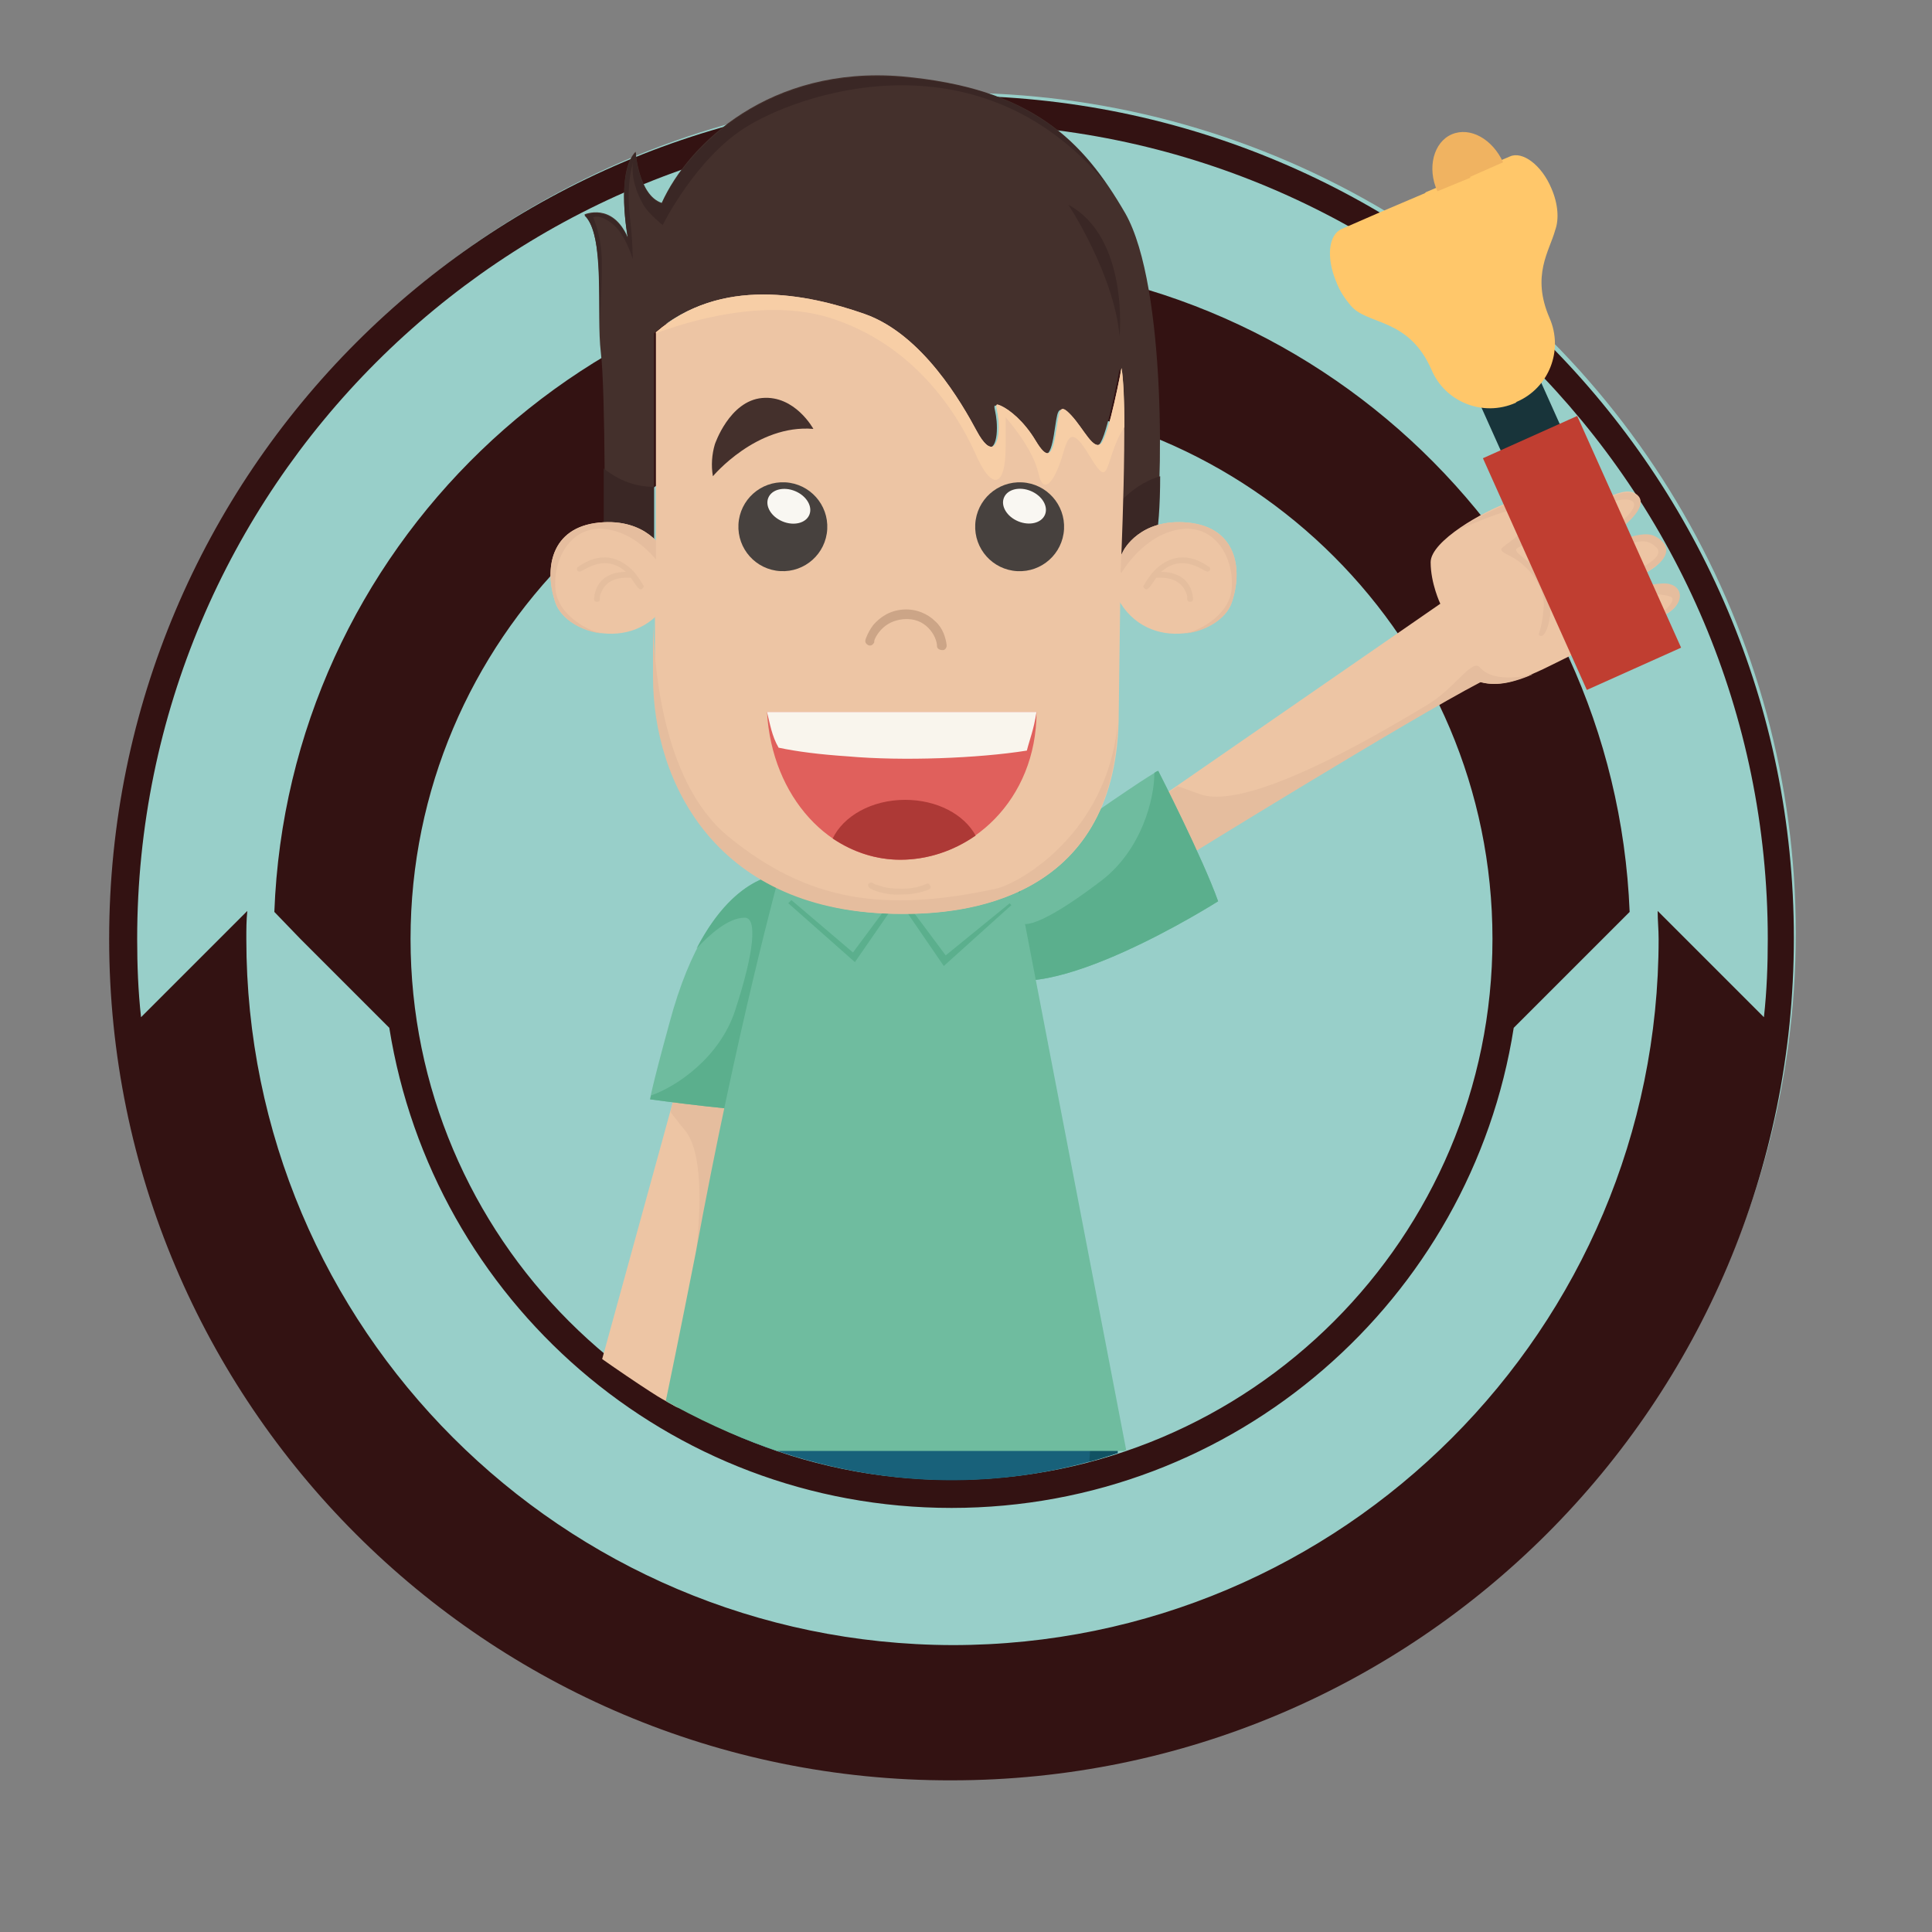 <?xml version="1.0" encoding="utf-8"?>
<!-- Generator: Adobe Illustrator 19.0.1, SVG Export Plug-In . SVG Version: 6.00 Build 0)  -->
<svg version="1.1" id="Layer_1" xmlns="http://www.w3.org/2000/svg" xmlns:xlink="http://www.w3.org/1999/xlink" x="0px" y="0px"
	 viewBox="0 0 200 200" style="enable-background:new 0 0 200 200;" xml:space="preserve">
<rect x="0" y="0" width="200" height="200" fill="#808080" stroke="none"/>
<style type="text/css">
	.st0{fill-rule:evenodd;clip-rule:evenodd;fill:#98CFC9;}
	.st1{fill:#E7E3A3;}
	.st2{fill:#1C2023;}
	.st3{fill:#FFFFFF;}
	.st4{fill:#0F484A;}
	.st5{fill:#33AFD2;}
	.st6{fill:#D59596;}
	.st7{fill:#826327;}
	.st8{fill:#063838;}
	.st9{fill:#F3D2D3;}
	.st10{fill:#E9AFAF;}
	.st11{fill:#735321;}
	.st12{stroke:#000000;stroke-miterlimit:10;}
	.st13{fill-rule:evenodd;clip-rule:evenodd;fill:#331212;}
	.st14{fill:#EDC5A4;}
	.st15{fill:#E5BD9E;}
	.st16{fill:#E8C4A0;}
	.st17{fill:#E0B899;}
	.st18{fill:#44302C;}
	.st19{fill:#3A2725;}
	.st20{fill:#F9DAB4;}
	.st21{fill:#F7CEA6;}
	.st22{fill:#6FBC9F;}
	.st23{fill:#5BAF8D;}
	.st24{fill:#703619;}
	.st25{fill:#8C4A26;}
	.st26{fill:#5E2B0A;}
	.st27{fill:#18617A;}
	.st28{fill:#115263;}
	.st29{clip-path:url(#SVGID_2_);}
	.st30{fill:#E5BE9E;}
	.st31{fill:#CCA587;}
	.st32{fill:#E0605C;}
	.st33{fill:#AD3936;}
	.st34{fill:#F9F5ED;}
	.st35{fill:#47413E;}
	.st36{fill:#F9F7F2;}
	.st37{fill:#FFC76A;}
	.st38{fill:#F0B361;}
	.st39{fill:#18343A;}
	.st40{fill:#C03E31;}
	.st41{fill:#D1A98B;}
</style>
<circle class="st0" cx="98.9" cy="96.6" r="87"/>
<path class="st13" d="M11.3,97.2C11.3,49,50.4,9.9,98.5,9.9c48.2,0,87.2,39.1,87.2,87.2c0,48.2-39.1,87.2-87.2,87.2
	C50.4,184.4,11.3,145.3,11.3,97.2L11.3,97.2z M28.4,94.4C29.8,56.9,60.7,27,98.5,27s68.7,30,70.2,67.4l-12,12
	c-4.4,28.1-28.8,49.7-58.2,49.7c-29.4,0-53.7-21.5-58.2-49.7l-9.2-9.2L28.4,94.4L28.4,94.4z M42.5,97.2c0-30.9,25.1-56,56-56
	c30.9,0,56,25.1,56,56c0,30.9-25.1,56-56,56C67.6,153.2,42.5,128.1,42.5,97.2L42.5,97.2z M25.5,97.2c0-1,0-1.9,0.1-2.9l-11,11
	c-0.3-2.7-0.4-5.4-0.4-8.1c0-46.6,37.8-84.4,84.4-84.4c46.6,0,84.4,37.8,84.4,84.4c0,2.7-0.1,5.4-0.4,8.1l-11-11
	c0,1,0.1,1.9,0.1,2.9c0,40.3-32.7,73.1-73.1,73.1C58.2,170.2,25.5,137.5,25.5,97.2L25.5,97.2z"/>
<g>
	<defs>
		<path id="SVGID_1_" d="M192.8,69.4c0,45.2-67.7,76.9-68,77c-2.8,1.4-26.1,15.6-56.3-1.6c-3-1.7-63.2-41.2-63.2-75.4
			c0-45.2,42-81.9,93.8-81.9S192.8,24.2,192.8,69.4z"/>
	</defs>
	<clipPath id="SVGID_2_">
		<use xlink:href="#SVGID_1_"  style="overflow:visible;"/>
	</clipPath>
	<g class="st29">
		<g>
			<g>
				<path class="st14" d="M70.2,112.1l-9.6,34.9c0,0-2.3-0.2-4.4,0.5c-2.1,0.7-3.2,6.9-3.2,9.7c0,2.8,2.1,4.8,3.8,0.9
					c-0.4,6.9-1.7,10.7-0.3,11.8c2,1.6,3.3-3.8,4.4-7.8c-0.1,3-0.8,6.9,0.5,8.1c1.3,1.2,3,1.2,3.4-3.1c0.4-4.1,0.5-5.3,0.5-5.3
					s0.4,5.4,1.1,7.6c0.7,2.2,3,1.6,3.1-1.1c0.1-2.7,0.3-5.5,0.6-8.5c0.4-4.6,1.6-8.8-0.3-11.6c1.2-8.4,7.1-35.2,7.1-35.2
					L70.2,112.1z"/>
				<path class="st15" d="M67.1,155.7c-0.3-0.3-0.3,0.3-2.6,1.3c-2.3,1-5-0.4-6.1-1.5c-1.1-1.1-1.1-0.9-1.5,0.4
					c-0.4,1.3-1.7,3.7-2.7,2.8c-1-0.9-0.3-7.5-0.3-7.5c-0.6,2.1-0.9,4.5-0.9,6c0,2.3,1.4,4.1,2.9,2.4c0.2-0.3,0.5-0.7,0.7-1.1
					c0.1-0.1,0.1-0.3,0.2-0.4c0,0,0,0,0,0.1c0.4-0.8,0.7-1.6,0.9-1.8c0.3-0.7,2.5,1.8,4.6,1.8C64.7,158.2,67.7,156.3,67.1,155.7z"/>
				<path class="st15" d="M61.3,170.3c1.3,1.2,3,1.2,3.4-3.1c0.4-4.1,0.5-5.3,0.5-5.3s0.4,5.4,1.1,7.6c0.7,2.2,3,1.6,3.1-1.1
					c0-0.7,0.1-1.4,0.1-2.1c0,0-0.1,0-0.1,0c0,2.1-1.1,4-1.6,3.5c-0.5-0.5-1.6-2.8-1.9-6.2c-0.3-3.3-1-3.2-1-2.4s-0.5,3.5-0.8,5.4
					c-0.3,1.9-0.6,4-1.8,3.4c-1.2-0.6-1.4-1.6-1-5.6c0.5-3.9-0.5-4.3-1-2.7c-0.5,1.6-1.3,5.7-2.4,7.1c-1,1.4-1.8-0.5-1.5-2.9
					c0.4-2.5,1.1-9.6,1.1-9.6c-0.3-1.4-1.9,2.7-1.9,2.7s-0.1,0.4-0.2,1c0.4-0.3,0.9-0.9,1.3-1.9c-0.4,6.9-1.7,10.7-0.3,11.8
					c2,1.6,3.3-3.8,4.4-7.8C60.7,165.1,60,169,61.3,170.3z"/>
				<path class="st15" d="M70.6,153.7c0.1-2.1,0-3.9-1-5.4c1.2-8.4,7.1-35.2,7.1-35.2l-6.5-1l-0.8,3c0.4,0.5,0.9,1.2,1.5,1.9
					c3.6,4.4-0.3,21.9-0.9,25.2c-0.7,3.3-3,6.1-1.9,6.5C70.4,149.7,70.6,153.6,70.6,153.7z"/>
			</g>
			<g>
				<path class="st22" d="M81.2,90.5c0,0-7.6-0.7-11.9,15.4c-2,7.3-2,7.9-2,7.9s10,1.4,14.7,1.4C82,115.2,86.9,94.3,81.2,90.5z"/>
				<path class="st23" d="M81.2,90.5c0,0-4.9-0.4-9.1,7.7c1.4-1.5,3.3-3.2,5-3.2c1.3,0,1,3.5-1,9.6c-1.6,4.9-6.1,7.9-8.7,8.8
					c-0.1,0.4-0.1,0.4-0.1,0.4s10,1.4,14.7,1.4C82,115.2,86.9,94.3,81.2,90.5z"/>
			</g>
		</g>
		<g>
			<g>
				<path class="st14" d="M119.3,83.1l29.8-20.6c0,0-1-2.1-1-4.3c0-2.2,5.5-5.3,8.1-6.2c2.6-0.9,5.2,0.4,2.1,3.3
					c6.4-2.6,9.5-5.2,11-4.2c2.1,1.3-2.5,4.4-5.9,6.7c2.8-1.1,6.2-3,7.8-2.2c1.6,0.8,2.1,2.4-1.8,4.2c-3.8,1.7-4.9,2.2-4.9,2.2
					s5.3-1.4,7.5-1.5c2.3-0.1,2.5,2.3,0,3.3c-2.5,1-5.1,2.1-7.8,3.3c-4.2,1.9-7.8,4.4-11,3.5c-7.5,3.9-30.8,18.3-30.8,18.3
					L119.3,83.1z"/>
				<path class="st15" d="M159.4,65.8c-0.3-0.2,0.2-0.3,0.4-2.9c0.2-2.5-2-4.6-3.4-5.3c-1.4-0.7-1.2-0.7-0.1-1.5
					c1.1-0.8,3-2.8,1.8-3.4c-1.2-0.6-7.2,2.2-7.2,2.2c1.8-1.3,4-2.3,5.3-2.8c2.2-0.8,4.3,0,3.2,2c-0.2,0.3-0.5,0.7-0.8,1
					c-0.1,0.1-0.2,0.2-0.3,0.3c0,0,0,0,0.1,0c-0.6,0.7-1.2,1.2-1.4,1.4c-0.5,0.5,2.5,1.7,3.2,3.8C161,62.7,160.2,66.2,159.4,65.8z"
					/>
				<path class="st15" d="M171.3,55.5c1.6,0.8,2.1,2.4-1.8,4.2c-3.8,1.7-4.9,2.2-4.9,2.2s5.3-1.4,7.5-1.5c2.3-0.1,2.5,2.3,0,3.3
					c-0.6,0.3-1.3,0.5-1.9,0.8c0,0,0-0.1,0-0.1c2-0.7,3.4-2.3,2.8-2.6c-0.6-0.3-3.2-0.6-6.4,0.3c-3.3,0.8-3.3,0.1-2.6-0.2
					c0.7-0.3,3.1-1.6,4.8-2.5c1.7-0.9,3.6-1.9,2.6-2.8c-1-0.9-2-0.8-5.6,0.9c-3.6,1.7-4.2,1-2.8,0c1.3-1,4.9-3.2,5.9-4.6
					c1-1.4-1-1.6-3.3-0.4c-2.2,1.2-8.7,4.3-8.7,4.3c-1.4,0.2,1.9-2.7,1.9-2.7s0.3-0.2,0.8-0.5c-0.2,0.5-0.6,1.1-1.3,1.8
					c6.4-2.6,9.5-5.2,11-4.2c2.1,1.3-2.5,4.4-5.9,6.7C166.2,56.6,169.7,54.7,171.3,55.5z"/>
				<path class="st15" d="M158.7,69.8c-1.9,0.8-3.7,1.3-5.4,0.8c-7.5,3.9-30.8,18.3-30.8,18.3l-3.1-5.8l2.5-1.7
					c0.7,0.2,1.4,0.5,2.3,0.8c5.3,2,20.6-7.5,23.5-9.2c2.9-1.7,4.7-4.9,5.5-3.9C154.8,70.9,158.6,69.8,158.7,69.8z"/>
			</g>
			<g>
				<path class="st22" d="M102.5,100.6c0,0-3.2-7,10.6-16.3c6.2-4.3,6.8-4.5,6.8-4.5s4.6,9,6.2,13.5
					C126.1,93.3,108,104.8,102.5,100.6z"/>
				<path class="st23" d="M102.5,100.6c0,0-2-4.5,4.3-11.1c-1,1.8-1.9,4.2-1.4,5.7c0.4,1.3,3.6-0.2,8.7-4.1
					c4.1-3.2,5.4-8.4,5.4-11.1c0.3-0.2,0.4-0.2,0.4-0.2s4.6,9,6.2,13.5C126.1,93.3,108,104.8,102.5,100.6z"/>
			</g>
		</g>
		<g>
			<g>
				<g>
					<rect x="83.3" y="169.1" class="st27" width="6.3" height="50.7"/>
					<path class="st28" d="M88.4,182c-1-4.5-2.9-9.1-5.1-12.8v-0.1h6.3c0,4.6,0,9.1,0,13.7c0,12.3,0,24.7,0,37h-6.3v-2.4
						c0.9-1.5,2.2-3.9,3.3-7.2C88.5,204.2,89.1,185.4,88.4,182z"/>
				</g>
			</g>
			<g>
				<g>
					<rect x="96.8" y="169.1" class="st27" width="6.3" height="50.7"/>
					<path class="st28" d="M97.9,182c1-4.5,2.9-9.1,5.1-12.8v-0.1h-6.3c0,4.6,0,9.1,0,13.7c0,12.3,0,24.7,0,37h6.3v-2.4
						c-0.9-1.5-2.2-3.9-3.3-7.2C97.8,204.2,97.2,185.4,97.9,182z"/>
				</g>
			</g>
			<g>
				<path class="st27" d="M68.8,148.6h46.9c0,0,0,4.8,0,7.6c0,2.8-3.8,17.6-23.4,17.6c-12.9,0-23.5-7.2-23.5-16.4
					C68.8,152.8,68.8,148.6,68.8,148.6z"/>
				<path class="st28" d="M103.1,169.8c-8.4,3.8-19.1,3-22,2c3.3,1.3,7.2,2,11.2,2c19.5,0,23.4-14.8,23.4-17.6c0-2.8,0-7.6,0-7.6
					h-2.8C112.9,148.6,113,165.3,103.1,169.8z"/>
			</g>
		</g>
		<g>
			<path class="st22" d="M80.7,90.5c0,0-4.4,15.9-8.7,39.3c-3.3,16.7-4.2,20.4-4.2,20.4h48.8l-11.5-59.8L80.7,90.5z"/>
			<g>
				<g>
					<polygon class="st23" points="92.9,93 97.7,100 104.7,93.7 103.1,92.1 93.7,92.5 					"/>
					<polygon class="st22" points="103.6,91.6 92.9,92.2 97.9,98.9 104.9,93.2 					"/>
					<polygon class="st23" points="93.2,92.8 88.5,99.6 81.6,93.5 83.2,91.9 92.4,92.3 					"/>
					<polygon class="st22" points="93.2,92 88.3,98.6 81.6,92.9 83,91.2 					"/>
				</g>
			</g>
		</g>
		<g>
			<path class="st18" d="M116.5,22.1c-4.4-7.6-9.7-13-23.2-14.2c-13.5-1.1-22,6.9-24.8,13.1c-2.4-0.8-2.7-5.3-2.7-5.3
				c-2.1,2.1-0.8,8.9-0.8,8.9c-1.6-3.7-4.5-2.4-4.5-2.4c2.2,2.2,1.2,10.2,1.7,14.3c0.5,4.1,0.4,20.5,0.4,20.5l5.1,2.7
				c0,0,0-18.6,0-25.2c6.7-5.8,15.6-4.1,21.6-1.9c6,2.1,10.1,9.3,11.6,12.1c1.5,2.8,2.3,1.6,2.3-0.4c0-2-0.7-2.6,0.2-2.2
				c0.9,0.4,2.4,1.6,3.6,3.6c1.2,2,1.7,1.7,2.1-0.7c0.4-2.4,0.3-3.3,1.6-1.9c1.3,1.4,2.3,3.7,3.1,2.9c0.8-0.8,2.1-7.8,2.1-7.8
				c0.7,3.8,0,18.9-0.1,21l3.7-3C120.4,51.4,120.8,29.7,116.5,22.1z"/>
			<path class="st19" d="M67.7,50.4c-1.3,0-3.2-0.3-5.2-1.9c0,4.5,0,8.5,0,8.5l4.9,2.5h0.3C67.7,58.8,67.7,55,67.7,50.4z"/>
			<path class="st19" d="M120.1,49.3c-1.7,0.5-3,1.5-3.9,2.4c-0.1,3.5-0.2,6.5-0.3,7.4l3.7-3C119.9,54.9,120.1,52.4,120.1,49.3z"/>
			<g>
				<path class="st14" d="M68.7,57c0,0-1.7-3.4-6.7-2.9c-5,0.5-5.7,4.8-4.5,8.3c1.2,3.5,9.3,5.4,12.1-1.1
					C69.6,61.2,70.4,60.3,68.7,57z"/>
				<path class="st30" d="M66.6,60.6c-0.3-0.5-0.5-0.8-0.8-1.2c0,0,0,0,0,0c-1-1.2-2.2-1.7-3.2-1.7c-1.6,0-2.7,1-2.8,1
					c-0.1,0.1-0.1,0.3,0,0.4c0.1,0.1,0.3,0.1,0.4,0h0c0,0,0.1,0,0.2-0.1c0.4-0.2,1.2-0.7,2.2-0.7c0.7,0,1.4,0.2,2.2,0.9c0,0,0,0,0,0
					c-1.6,0-2.5,0.7-2.9,1.4c-0.4,0.7-0.4,1.4-0.4,1.4c0,0.2,0.1,0.3,0.3,0.3h0c0.2,0,0.3-0.1,0.3-0.3c0,0,0-0.1,0-0.3
					c0.2-0.6,0.6-1.8,2.6-1.9c0.2,0,0.4,0,0.6,0c0.2,0.3,0.4,0.6,0.7,1c0.1,0.1,0.2,0.2,0.3,0.2c0.1,0,0.1,0,0.1,0
					C66.6,60.9,66.7,60.7,66.6,60.6z"/>
				<path class="st15" d="M62.9,54.8c3.8,0.6,6,4.5,6,4.5l0.6-0.5c-0.2-0.5-0.4-1.1-0.8-1.8c0,0-1.7-3.4-6.7-2.9
					c-5,0.5-5.7,4.8-4.5,8.3c0.6,1.7,2.7,3,5,3.2c-1.2-0.1-4.7-1.7-5-4.6C57.2,57.8,59.2,54.2,62.9,54.8z"/>
			</g>
			<g>
				<path class="st14" d="M116.3,57c0,0,1.7-3.4,6.7-2.9c5,0.5,5.7,4.8,4.5,8.3c-1.2,3.5-9.3,5.4-12.1-1.1
					C115.4,61.2,114.6,60.3,116.3,57z"/>
				<path class="st30" d="M118.4,60.6c0.3-0.5,0.5-0.8,0.8-1.2c0,0,0,0,0,0c1-1.2,2.2-1.7,3.2-1.7c1.6,0,2.7,1,2.8,1
					c0.1,0.1,0.1,0.3,0,0.4c-0.1,0.1-0.3,0.1-0.4,0h0c0,0-0.1,0-0.2-0.1c-0.4-0.2-1.2-0.7-2.2-0.7c-0.7,0-1.4,0.2-2.2,0.9
					c0,0,0,0,0,0c1.6,0,2.5,0.7,2.9,1.4c0.4,0.7,0.4,1.4,0.4,1.4c0,0.2-0.1,0.3-0.3,0.3h0c-0.2,0-0.3-0.1-0.3-0.3c0,0,0-0.1,0-0.3
					c-0.2-0.6-0.6-1.8-2.6-1.9c-0.2,0-0.4,0-0.6,0c-0.2,0.3-0.4,0.6-0.7,1c-0.1,0.1-0.2,0.2-0.3,0.2c-0.1,0-0.1,0-0.1,0
					C118.4,60.9,118.3,60.7,118.4,60.6z"/>
				<path class="st15" d="M122.1,54.8c-3.8,0.6-6,4.5-6,4.5l-0.6-0.5c0.2-0.5,0.4-1.1,0.8-1.8c0,0,1.7-3.4,6.7-2.9
					c5,0.5,5.7,4.8,4.5,8.3c-0.6,1.7-2.7,3-5,3.2c1.2-0.1,4.7-1.7,5-4.6C127.8,57.8,125.8,54.2,122.1,54.8z"/>
			</g>
			<path class="st14" d="M116,59.4c0,0,0.8-17.2,0.1-21.3c0,0-1.3,7-2.1,7.8c-0.8,0.8-1.8-1.5-3.1-2.9c-1.3-1.4-1.2-0.5-1.6,1.9
				c-0.4,2.4-0.9,2.7-2.1,0.7c-1.2-2-2.7-3.2-3.6-3.6c-0.9-0.4-0.2,0.2-0.2,2.2c0,2-0.8,3.2-2.3,0.4c-1.5-2.8-5.6-10-11.6-12.1
				c-6-2.1-14.9-3.9-21.6,1.9c0,6.6,0,25.2,0,25.2l-0.1-0.1c0,4,0,7.8,0,10.6c0,10.9,6.6,24.5,25.6,24.5c6.6,0,21.9-1.5,22.4-19.9
				L116,59.4z"/>
			<path class="st18" d="M84.2,44.4c0,0-1.9-3.5-5.3-3.2c-3.4,0.3-4.9,4.8-4.9,4.8c-0.3,1-0.4,2.2-0.2,3.3
				C73.8,49.3,78.3,43.9,84.2,44.4z"/>
			<g>
				<path class="st31" d="M97,66.9c0-0.5-0.3-1.3-0.9-1.9l0,0c-0.6-0.6-1.4-1-2.6-0.9l0,0c-1,0.1-1.7,0.5-2.2,1l0,0
					c-0.5,0.5-0.8,1.1-0.8,1.3l0,0c0,0.1,0,0.1,0,0.1v0c-0.1,0.2-0.3,0.4-0.6,0.3l0,0c-0.2-0.1-0.4-0.3-0.3-0.6l0,0
					c0,0,0.2-0.7,0.8-1.5l0,0c0.6-0.7,1.6-1.5,3.1-1.6l0,0c1.4-0.1,2.6,0.5,3.3,1.2l0,0c0.8,0.7,1.1,1.7,1.2,2.5l0,0
					c0,0.3-0.2,0.5-0.4,0.5l0,0C97.2,67.3,97,67.1,97,66.9L97,66.9z"/>
			</g>
			<g>
				<path class="st32" d="M79.4,73.7C79.9,82.5,85.9,89,93.2,89c7.3,0,14.1-6.2,14.1-15.3H79.4z"/>
				<path class="st33" d="M86.2,86.8c2.1,1.4,4.5,2.2,7,2.2c2.8,0,5.5-0.9,7.8-2.5c-1.2-2.2-4-3.7-7.3-3.7
					C90.2,82.8,87.3,84.5,86.2,86.8z"/>
				<path class="st34" d="M106.3,77.7c0.3-1.2,0.7-2.1,1-4H79.4c0.3,1.2,0.5,2.5,1.2,3.7c1.9,0.4,4.2,0.7,7.2,0.9
					C93.4,78.8,101.3,78.5,106.3,77.7z"/>
			</g>
			<g>
				<path class="st30" d="M90,91.9L90,91.9c-0.1-0.1-0.2-0.3-0.1-0.4l0,0c0.1-0.1,0.3-0.2,0.4-0.1l0,0c0,0,0.1,0,0.2,0.1l0,0
					c0.1,0.1,0.4,0.1,0.6,0.2l0,0c0.5,0.2,1.3,0.3,2.2,0.3l0,0c0.8,0,1.7-0.1,2.6-0.5l0,0c0.2-0.1,0.3,0,0.4,0.2l0,0
					c0.1,0.2,0,0.3-0.2,0.4l0,0c-1,0.4-2,0.5-2.8,0.5l0,0C91.4,92.7,90,92,90,91.9L90,91.9z"/>
			</g>
			<path class="st21" d="M116.1,38.1c0,0-1.3,7-2.1,7.8c-0.8,0.8-1.8-1.5-3.1-2.9c-1.3-1.4-1.2-0.5-1.6,1.9
				c-0.4,2.4-0.9,2.7-2.1,0.7c-1.2-2-2.7-3.2-3.6-3.6c-0.9-0.4-0.2,0.2-0.2,2.2c0,2-0.8,3.2-2.3,0.4c-1.5-2.8-5.6-10-11.6-12.1
				c-6-2.1-14.9-3.9-21.6,1.9v0.1c3.2-1.2,11.3-3.7,18-1.6c8.6,2.7,13.1,9.7,15,13.9c1.8,4.2,3.2,3.6,3.2-0.5c0-2.5,0-3.1,0-3.1
				s2.8,3.1,3.4,5.8c0.6,2.7,1.9,0.2,2.5-1.9c0.6-2.1,1-2.9,2.8,0.1c1.8,3,1.6,1.6,2.6-1c0.3-0.8,0.6-1.4,1-2
				C116.4,41.5,116.3,39.3,116.1,38.1z"/>
			<path class="st15" d="M115.7,74.9c-1.1,11.5-10.3,16.6-12.6,17.1c-11.6,2.5-19.5,1.3-27.7-5.4c-7.2-5.9-7.7-19-7.8-22.1v5.6
				c0,10.9,6.6,24.5,25.6,24.5C99.8,94.7,115.2,93.2,115.7,74.9z"/>
			<g>
				
					<ellipse transform="matrix(0.999 5.493447e-002 -5.493447e-002 0.999 3.115 -4.369)" class="st35" cx="81" cy="54.5" rx="4.6" ry="4.6"/>
				
					<ellipse transform="matrix(0.923 0.384 -0.384 0.923 26.373 -27.329)" class="st36" cx="81.7" cy="52.4" rx="2.3" ry="1.7"/>
			</g>
			<g>
				
					<ellipse transform="matrix(0.999 5.493592e-002 -5.493592e-002 0.999 3.152 -5.712)" class="st35" cx="105.5" cy="54.5" rx="4.6" ry="4.6"/>
				
					<ellipse transform="matrix(0.923 0.384 -0.384 0.923 28.245 -36.711)" class="st36" cx="106.1" cy="52.4" rx="2.3" ry="1.7"/>
			</g>
			<path class="st19" d="M114.5,19c-4.1-5.9-9.7-10.1-21.2-11c-13.5-1.1-22,6.9-24.8,13.1c-2.4-0.8-2.7-5.3-2.7-5.3c0,0,0,0-0.1,0.1
				c-0.3,1.1-0.5,2.8,0.9,5.3c0.5,0.9,2,2.1,2,2.1s3.3-6.7,8.4-10C82.2,9.9,101.1,2.9,114.5,19z"/>
			<path class="st19" d="M62.1,33.8c0,0,0.2-3.9,0.2-6.6c0-2.8-0.9-4.7-0.9-4.7s0.6-0.4,1.9,0.6c1.4,1,2.2,3.7,2.2,3.7
				s0-1.9-0.3-4.4c-0.4-3.6,0.3-5.6,0.6-6.4c0-0.1,0-0.2,0-0.2c-2.1,2.1-0.8,8.9-0.8,8.9c-1.6-3.7-4.5-2.4-4.5-2.4
				C62.3,24,62,29.6,62.1,33.8z"/>
			<path class="st19" d="M110.6,21.2c0,0,4.7,7.1,5.3,13.6C115.9,34.9,116.9,24.6,110.6,21.2z"/>
		</g>
	</g>
</g>
<g>
	
		<rect x="158.5" y="36.8" transform="matrix(0.912 -0.409 0.409 0.912 -7.414 70.842)" class="st39" width="6.7" height="31.9"/>
	
		<rect x="158.5" y="44.1" transform="matrix(0.912 -0.409 0.409 0.912 -9.077 72.044)" class="st40" width="10.7" height="26.3"/>
	<g>
		<path class="st37" d="M139.8,31.6c1.7,2.1,6,1.2,8.4,6.7c1.4,3.3,5.3,4.9,8.7,3.4l0.1-0.1c3.3-1.4,4.9-5.3,3.4-8.7
			c-1.9-4.4,0-6.9,0.6-9.1c0.4-1.1,0.3-2.7-0.4-4.3c-1-2.4-3-3.9-4.3-3.3l-4,1.7l-4.7,2l-0.1,0.1l-4.7,2l-3.9,1.7
			c-1.4,0.6-1.6,3-0.6,5.4C138.7,30.2,139.3,31,139.8,31.6z"/>
		<path class="st38" d="M152.2,18.3l3.4-1.5c-1.1-2.4-3.4-3.7-5.3-2.9c-1.9,0.8-2.6,3.5-1.5,5.9l3.4-1.4L152.2,18.3z"/>
	</g>
</g>
</svg>
